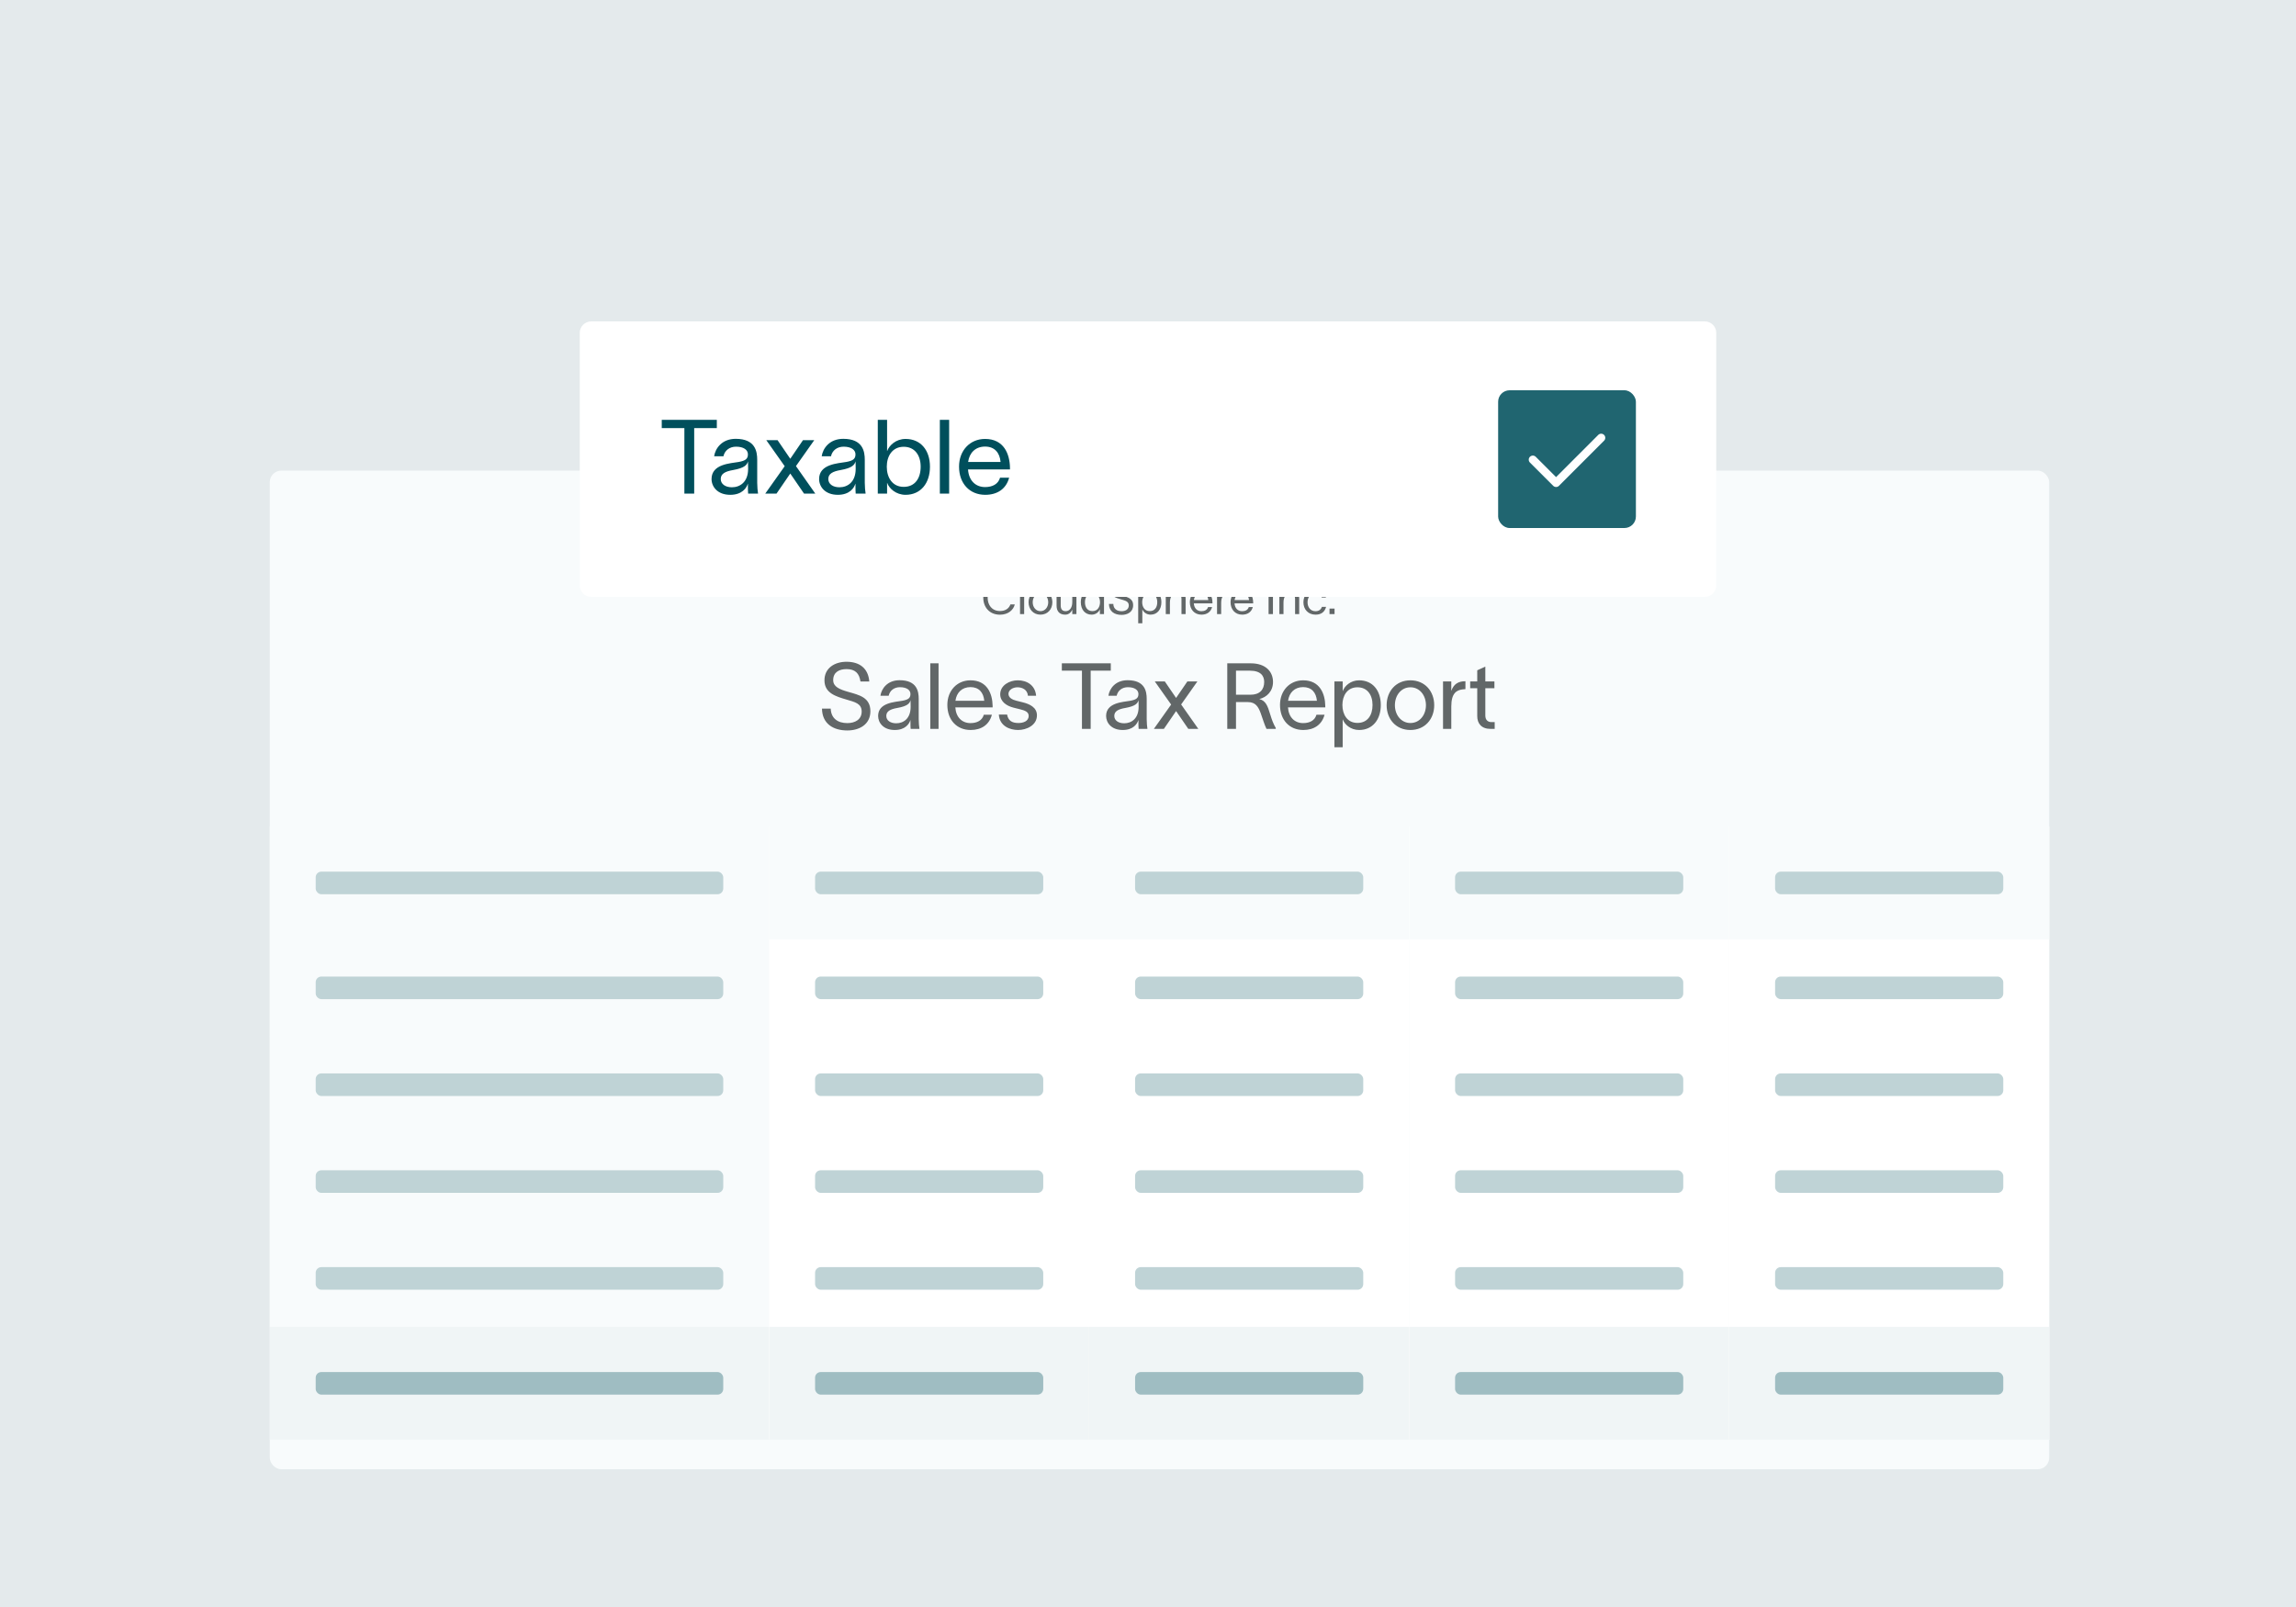 <svg width="400" height="280" viewBox="0 0 400 280" fill="none" xmlns="http://www.w3.org/2000/svg">
<rect width="400" height="280" fill="#E4EAEC"/>
<g filter="url(#filter0_dd_375_25106)">
<g clip-path="url(#clip0_375_25106)">
<rect x="47" y="76" width="310" height="174" rx="2" fill="#F8FBFC"/>
<path d="M176.792 99.312C176.568 100.248 175.672 101.104 174.216 101.104C172.336 101.104 171.304 99.752 171.304 98.144C171.304 96.536 172.336 95.184 174.216 95.184C175.648 95.184 176.432 95.952 176.784 96.968H176.024C175.712 96.248 175.184 95.824 174.216 95.824C172.792 95.824 172.064 96.904 172.064 98.144C172.064 99.384 172.784 100.464 174.216 100.464C175.192 100.464 175.8 99.976 176.032 99.312H176.792ZM177.707 95.288H178.427V101H177.707V95.288ZM181.266 101.096C180.01 101.096 179.194 100.152 179.194 98.936C179.194 97.72 180.01 96.768 181.266 96.768C182.522 96.768 183.338 97.72 183.338 98.936C183.338 100.152 182.522 101.096 181.266 101.096ZM179.914 98.936C179.914 99.784 180.458 100.488 181.266 100.488C182.074 100.488 182.618 99.784 182.618 98.936C182.618 98.08 182.074 97.376 181.266 97.376C180.458 97.376 179.914 98.08 179.914 98.936ZM184.074 99.544V96.864H184.794V99.472C184.794 100.2 185.106 100.488 185.666 100.488C186.274 100.488 186.81 99.976 186.81 98.896V96.864H187.53V101H186.81V100.224C186.594 100.696 186.21 101.096 185.57 101.096C184.482 101.096 184.074 100.384 184.074 99.544ZM190.183 96.768C190.935 96.768 191.455 97.272 191.607 97.704H191.615V95.288H192.335V101H191.615V100.176H191.607C191.455 100.6 190.935 101.096 190.183 101.096C189.015 101.096 188.295 100.2 188.295 98.92C188.295 97.64 189.015 96.768 190.183 96.768ZM189.015 98.92C189.015 99.816 189.455 100.48 190.327 100.48C191.223 100.48 191.639 99.736 191.639 98.92C191.639 98.112 191.223 97.376 190.327 97.376C189.479 97.376 189.015 98.024 189.015 98.92ZM193.956 99.232C193.988 100.088 194.572 100.496 195.404 100.496C196.076 100.496 196.652 100.184 196.652 99.488C196.652 98.784 196.06 98.664 195.34 98.448C194.396 98.168 193.436 97.888 193.412 96.808C193.388 95.704 194.3 95.152 195.332 95.152C196.476 95.152 197.228 95.728 197.316 96.872H196.548C196.444 96.152 196.084 95.792 195.332 95.792C194.7 95.792 194.172 96.056 194.172 96.752C194.172 97.336 194.732 97.56 195.484 97.776C196.436 98.048 197.412 98.256 197.412 99.464C197.412 100.632 196.428 101.136 195.404 101.136C194.156 101.136 193.212 100.536 193.196 99.232H193.956ZM200.445 96.768C201.613 96.768 202.333 97.64 202.333 98.92C202.333 100.2 201.613 101.096 200.445 101.096C199.693 101.096 199.173 100.6 199.021 100.176H199.013V102.6H198.293V96.864H199.013V97.704H199.021C199.173 97.272 199.693 96.768 200.445 96.768ZM198.989 98.92C198.989 99.736 199.405 100.48 200.301 100.48C201.173 100.48 201.613 99.816 201.613 98.92C201.613 98.024 201.149 97.376 200.301 97.376C199.405 97.376 198.989 98.112 198.989 98.92ZM203.098 101V95.288H203.818V97.64C204.034 97.168 204.418 96.768 205.058 96.768C206.146 96.768 206.554 97.48 206.554 98.32V101H205.834V98.392C205.834 97.664 205.522 97.376 204.962 97.376C204.354 97.376 203.818 97.888 203.818 98.968V101H203.098ZM211.167 99.768C210.935 100.648 210.239 101.096 209.319 101.096C208.095 101.096 207.287 100.208 207.287 98.912C207.287 97.664 208.135 96.768 209.303 96.768C210.759 96.768 211.215 97.936 211.231 99V99.128H207.983C208.039 99.992 208.567 100.496 209.303 100.496C209.855 100.496 210.319 100.28 210.463 99.768H211.167ZM207.991 98.552H210.503C210.439 97.832 210.039 97.36 209.303 97.36C208.559 97.36 208.087 97.84 207.991 98.552ZM212.748 96.864V97.696C212.956 97.088 213.356 96.848 213.98 96.848V97.536C213.948 97.536 213.82 97.544 213.716 97.56C213.236 97.632 212.748 97.848 212.748 99.048V101H212.028V96.864H212.748ZM218.261 99.768C218.029 100.648 217.333 101.096 216.413 101.096C215.189 101.096 214.381 100.208 214.381 98.912C214.381 97.664 215.229 96.768 216.397 96.768C217.853 96.768 218.309 97.936 218.325 99V99.128H215.077C215.133 99.992 215.661 100.496 216.397 100.496C216.949 100.496 217.413 100.28 217.557 99.768H218.261ZM215.085 98.552H217.597C217.533 97.832 217.133 97.36 216.397 97.36C215.653 97.36 215.181 97.84 215.085 98.552ZM221.006 95.288H221.766V101H221.006V95.288ZM222.887 101V96.864H223.607V97.64C223.823 97.168 224.207 96.768 224.847 96.768C225.935 96.768 226.343 97.48 226.343 98.32V101H225.623V98.392C225.623 97.664 225.311 97.376 224.751 97.376C224.143 97.376 223.607 97.888 223.607 98.968V101H222.887ZM231.028 99.736C230.796 100.6 230.196 101.096 229.196 101.096C227.908 101.096 227.076 100.184 227.076 98.936C227.076 97.688 227.908 96.768 229.196 96.768C230.252 96.768 230.82 97.352 230.996 98.104H230.276C230.124 97.728 229.844 97.36 229.172 97.36C228.332 97.36 227.796 98.048 227.796 98.936C227.796 99.816 228.332 100.496 229.172 100.496C229.772 100.496 230.116 100.224 230.3 99.736H231.028ZM231.621 100.04H232.501V101H231.621V100.04Z" fill="#3D4344" fill-opacity="0.8"/>
<path d="M144.724 117.464C144.788 119.176 145.956 119.992 147.62 119.992C148.964 119.992 150.116 119.368 150.116 117.976C150.116 116.568 148.932 116.328 147.492 115.896C145.604 115.336 143.684 114.776 143.636 112.616C143.588 110.408 145.412 109.304 147.476 109.304C149.764 109.304 151.268 110.456 151.444 112.744H149.908C149.7 111.304 148.98 110.584 147.476 110.584C146.212 110.584 145.156 111.112 145.156 112.504C145.156 113.672 146.276 114.12 147.78 114.552C149.684 115.096 151.636 115.512 151.636 117.928C151.636 120.264 149.668 121.272 147.62 121.272C145.124 121.272 143.236 120.072 143.204 117.464H144.724ZM153.383 115.224C153.559 114.024 154.567 112.52 156.727 112.52C159.767 112.52 160.055 114.488 160.055 115.768V119.32C160.055 119.944 160.119 120.6 160.183 121H158.647C158.615 120.6 158.615 120.264 158.615 119.8V119.48H158.599C158.407 120.12 157.719 121.192 155.879 121.192C153.895 121.192 152.983 119.928 152.983 118.744C152.983 116.408 155.927 116.328 157.175 116.104C158.263 115.912 158.615 115.608 158.615 114.92C158.615 114.232 157.959 113.736 156.775 113.736C155.767 113.736 155.015 114.328 154.823 115.224H153.383ZM154.407 118.744C154.407 119.528 155.127 120.024 156.135 120.024C157.399 120.024 158.647 119.208 158.647 117.16L158.631 116.008C158.471 116.552 158.119 117.032 156.327 117.352C155.127 117.56 154.407 117.912 154.407 118.744ZM162.071 109.576H163.511V121H162.071V109.576ZM172.803 118.536C172.339 120.296 170.947 121.192 169.107 121.192C166.659 121.192 165.043 119.416 165.043 116.824C165.043 114.328 166.739 112.536 169.075 112.536C171.987 112.536 172.899 114.872 172.931 117V117.256H166.435C166.547 118.984 167.603 119.992 169.075 119.992C170.179 119.992 171.107 119.56 171.395 118.536H172.803ZM166.451 116.104H171.475C171.347 114.664 170.547 113.72 169.075 113.72C167.587 113.72 166.643 114.68 166.451 116.104ZM179.084 115.224C178.988 114.152 178.092 113.752 177.26 113.752C176.476 113.752 175.692 114.2 175.692 114.904C175.692 115.544 176.332 115.912 177.052 116.088L178.14 116.36C179.388 116.664 180.652 117.256 180.652 118.632C180.652 120.392 178.812 121.192 177.372 121.192C175.98 121.192 174.156 120.552 174.012 118.504H175.452C175.644 119.56 176.3 119.976 177.42 119.976C178.236 119.976 179.212 119.688 179.212 118.728C179.212 118.024 178.524 117.784 177.74 117.592L176.588 117.304C175.356 117 174.252 116.248 174.252 114.968C174.252 113.416 175.852 112.536 177.308 112.536C178.924 112.536 180.348 113.4 180.508 115.224H179.084ZM184.99 110.856V109.576H193.518V110.856H190.014V121H188.494V110.856H184.99ZM193.102 115.224C193.278 114.024 194.286 112.52 196.446 112.52C199.486 112.52 199.774 114.488 199.774 115.768V119.32C199.774 119.944 199.838 120.6 199.902 121H198.366C198.334 120.6 198.334 120.264 198.334 119.8V119.48H198.318C198.126 120.12 197.438 121.192 195.598 121.192C193.614 121.192 192.702 119.928 192.702 118.744C192.702 116.408 195.646 116.328 196.894 116.104C197.982 115.912 198.334 115.608 198.334 114.92C198.334 114.232 197.678 113.736 196.494 113.736C195.486 113.736 194.734 114.328 194.542 115.224H193.102ZM194.126 118.744C194.126 119.528 194.846 120.024 195.854 120.024C197.118 120.024 198.366 119.208 198.366 117.16L198.35 116.008C198.19 116.552 197.838 117.032 196.046 117.352C194.846 117.56 194.126 117.912 194.126 118.744ZM201.022 121L204.03 116.76L201.182 112.728H202.926L204.894 115.608L206.862 112.728H208.606L205.774 116.744L208.766 121H207.022L204.894 117.896L202.766 121H201.022ZM213.81 121V109.576H217.906C220.514 109.576 221.778 111.032 221.778 112.824C221.778 114.456 220.674 115.496 219.394 115.8C220.498 116.088 220.834 116.952 221.266 118.392C221.586 119.448 221.826 120.088 222.258 120.84V121H220.642C220.258 120.216 219.97 119.16 219.634 118.264C219.234 117.192 218.77 116.328 217.394 116.328H215.33V121H213.81ZM215.33 115.048H217.842C219.458 115.048 220.242 114.168 220.242 112.824C220.242 111.8 219.682 110.856 217.746 110.856H215.33V115.048ZM230.756 118.536C230.292 120.296 228.9 121.192 227.06 121.192C224.612 121.192 222.996 119.416 222.996 116.824C222.996 114.328 224.692 112.536 227.028 112.536C229.94 112.536 230.852 114.872 230.884 117V117.256H224.388C224.5 118.984 225.556 119.992 227.028 119.992C228.132 119.992 229.06 119.56 229.348 118.536H230.756ZM224.404 116.104H229.428C229.3 114.664 228.5 113.72 227.028 113.72C225.54 113.72 224.596 114.68 224.404 116.104ZM236.781 112.536C239.117 112.536 240.557 114.28 240.557 116.84C240.557 119.4 239.117 121.192 236.781 121.192C235.277 121.192 234.237 120.2 233.933 119.352H233.917V124.2H232.477V112.728H233.917V114.408H233.933C234.237 113.544 235.277 112.536 236.781 112.536ZM233.869 116.84C233.869 118.472 234.701 119.96 236.493 119.96C238.237 119.96 239.117 118.632 239.117 116.84C239.117 115.048 238.189 113.752 236.493 113.752C234.701 113.752 233.869 115.224 233.869 116.84ZM245.719 121.192C243.207 121.192 241.575 119.304 241.575 116.872C241.575 114.44 243.207 112.536 245.719 112.536C248.231 112.536 249.863 114.44 249.863 116.872C249.863 119.304 248.231 121.192 245.719 121.192ZM243.015 116.872C243.015 118.568 244.103 119.976 245.719 119.976C247.335 119.976 248.423 118.568 248.423 116.872C248.423 115.16 247.335 113.752 245.719 113.752C244.103 113.752 243.015 115.16 243.015 116.872ZM252.839 112.728V114.392C253.255 113.176 254.055 112.696 255.303 112.696V114.072C255.239 114.072 254.983 114.088 254.775 114.12C253.815 114.264 252.839 114.696 252.839 117.096V121H251.399V112.728H252.839ZM258.768 118.68C258.768 119.416 259.184 119.816 259.824 119.816H260.4V121H259.68C258.08 121 257.36 120.056 257.36 118.776V113.912H256.128V112.728H257.36V110.792L258.768 110.152V112.728H260.352V113.912H258.768V118.68Z" fill="#3D4344" fill-opacity="0.8"/>
<rect width="87" height="19.681" transform="translate(47 138)" fill="#F8FBFC"/>
<rect x="55" y="145.873" width="71" height="3.936" rx="0.984" fill="#BFD3D6"/>
<g clip-path="url(#clip1_375_25106)">
<rect width="87" height="16.877" transform="translate(47 157.681)" fill="#F8FBFC"/>
<rect x="55" y="164.152" width="71" height="3.936" rx="0.984" fill="#BFD3D6"/>
<rect width="87" height="16.877" transform="translate(47 174.559)" fill="#F8FBFC"/>
<rect x="55" y="181.029" width="71" height="3.936" rx="0.984" fill="#BFD3D6"/>
<rect width="87" height="16.877" transform="translate(47 191.436)" fill="#F8FBFC"/>
<rect x="55" y="197.906" width="71" height="3.936" rx="0.984" fill="#BFD3D6"/>
<rect width="87" height="16.877" transform="translate(47 208.313)" fill="#F8FBFC"/>
<rect x="55" y="214.784" width="71" height="3.936" rx="0.984" fill="#BFD3D6"/>
<g clip-path="url(#clip2_375_25106)">
<rect width="87" height="19.681" transform="translate(47 225.19)" fill="#F0F5F6"/>
<rect x="55" y="233.063" width="71" height="3.936" rx="0.984" fill="#9FBDC2"/>
</g>
</g>
<rect width="55.75" height="106.872" transform="translate(134 138)" fill="white"/>
<rect width="55.75" height="19.681" transform="translate(134 138)" fill="#F8FBFC"/>
<rect x="142" y="145.873" width="39.75" height="3.936" rx="0.984" fill="#BFD3D6"/>
<g clip-path="url(#clip3_375_25106)">
<rect x="142" y="164.152" width="39.75" height="3.936" rx="0.984" fill="#BFD3D6"/>
<rect x="142" y="181.029" width="39.75" height="3.936" rx="0.984" fill="#BFD3D6"/>
<rect x="142" y="197.906" width="39.75" height="3.936" rx="0.984" fill="#BFD3D6"/>
<rect x="142" y="214.784" width="39.75" height="3.936" rx="0.984" fill="#BFD3D6"/>
<rect width="55.75" height="19.681" transform="translate(134 225.19)" fill="#F0F5F6"/>
<rect x="142" y="233.063" width="39.75" height="3.936" rx="0.984" fill="#9FBDC2"/>
</g>
<rect width="55.75" height="106.872" transform="translate(189.75 138)" fill="white"/>
<rect width="55.75" height="19.681" transform="translate(189.75 138)" fill="#F8FBFC"/>
<rect x="197.75" y="145.873" width="39.75" height="3.936" rx="0.984" fill="#BFD3D6"/>
<g clip-path="url(#clip4_375_25106)">
<rect x="197.75" y="164.152" width="39.75" height="3.936" rx="0.984" fill="#BFD3D6"/>
<rect x="197.75" y="181.029" width="39.75" height="3.936" rx="0.984" fill="#BFD3D6"/>
<rect x="197.75" y="197.906" width="39.75" height="3.936" rx="0.984" fill="#BFD3D6"/>
<rect x="197.75" y="214.784" width="39.75" height="3.936" rx="0.984" fill="#BFD3D6"/>
<rect width="55.75" height="19.681" transform="translate(189.75 225.19)" fill="#F0F5F6"/>
<rect x="197.75" y="233.063" width="39.75" height="3.936" rx="0.984" fill="#9FBDC2"/>
</g>
<rect width="55.75" height="106.872" transform="translate(245.5 138)" fill="white"/>
<rect width="55.75" height="19.681" transform="translate(245.5 138)" fill="#F8FBFC"/>
<rect x="253.5" y="145.873" width="39.75" height="3.936" rx="0.984" fill="#BFD3D6"/>
<g clip-path="url(#clip5_375_25106)">
<rect x="253.5" y="164.152" width="39.75" height="3.936" rx="0.984" fill="#BFD3D6"/>
<rect x="253.5" y="181.029" width="39.75" height="3.936" rx="0.984" fill="#BFD3D6"/>
<rect x="253.5" y="197.906" width="39.75" height="3.936" rx="0.984" fill="#BFD3D6"/>
<rect x="253.5" y="214.784" width="39.75" height="3.936" rx="0.984" fill="#BFD3D6"/>
<rect width="55.75" height="19.681" transform="translate(245.5 225.19)" fill="#F0F5F6"/>
<rect x="253.5" y="233.063" width="39.75" height="3.936" rx="0.984" fill="#9FBDC2"/>
</g>
<rect width="55.75" height="106.872" transform="translate(301.25 138)" fill="white"/>
<rect width="55.75" height="19.681" transform="translate(301.25 138)" fill="#F8FBFC"/>
<rect x="309.25" y="145.873" width="39.75" height="3.936" rx="0.984" fill="#BFD3D6"/>
<g clip-path="url(#clip6_375_25106)">
<rect x="309.25" y="164.152" width="39.75" height="3.936" rx="0.984" fill="#BFD3D6"/>
<rect x="309.25" y="181.029" width="39.75" height="3.936" rx="0.984" fill="#BFD3D6"/>
<rect x="309.25" y="197.906" width="39.75" height="3.936" rx="0.984" fill="#BFD3D6"/>
<rect x="309.25" y="214.784" width="39.75" height="3.936" rx="0.984" fill="#BFD3D6"/>
<rect width="55.75" height="19.681" transform="translate(301.25 225.19)" fill="#F0F5F6"/>
<rect x="309.25" y="233.063" width="39.75" height="3.936" rx="0.984" fill="#9FBDC2"/>
</g>
</g>
</g>
<g filter="url(#filter1_dd_375_25106)">
<path d="M101 30C101 28.895 101.895 28 103 28H297C298.105 28 299 28.895 299 30V74C299 75.105 298.105 76 297 76H103C101.895 76 101 75.105 101 74V30Z" fill="white"/>
<path d="M115.288 46.588V45.148H124.882V46.588H120.94V58H119.23V46.588H115.288ZM124.413 51.502C124.611 50.152 125.745 48.46 128.175 48.46C131.595 48.46 131.919 50.674 131.919 52.114V56.11C131.919 56.812 131.991 57.55 132.063 58H130.335C130.299 57.55 130.299 57.172 130.299 56.65V56.29H130.281C130.065 57.01 129.291 58.216 127.221 58.216C124.989 58.216 123.963 56.794 123.963 55.462C123.963 52.834 127.275 52.744 128.679 52.492C129.903 52.276 130.299 51.934 130.299 51.16C130.299 50.386 129.561 49.828 128.229 49.828C127.095 49.828 126.249 50.494 126.033 51.502H124.413ZM125.565 55.462C125.565 56.344 126.375 56.902 127.509 56.902C128.931 56.902 130.335 55.984 130.335 53.68L130.317 52.384C130.137 52.996 129.741 53.536 127.725 53.896C126.375 54.13 125.565 54.526 125.565 55.462ZM133.323 58L136.707 53.23L133.503 48.694H135.465L137.679 51.934L139.893 48.694H141.855L138.669 53.212L142.035 58H140.073L137.679 54.508L135.285 58H133.323ZM143.152 51.502C143.35 50.152 144.484 48.46 146.914 48.46C150.334 48.46 150.658 50.674 150.658 52.114V56.11C150.658 56.812 150.73 57.55 150.802 58H149.074C149.038 57.55 149.038 57.172 149.038 56.65V56.29H149.02C148.804 57.01 148.03 58.216 145.96 58.216C143.728 58.216 142.702 56.794 142.702 55.462C142.702 52.834 146.014 52.744 147.418 52.492C148.642 52.276 149.038 51.934 149.038 51.16C149.038 50.386 148.3 49.828 146.968 49.828C145.834 49.828 144.988 50.494 144.772 51.502H143.152ZM144.304 55.462C144.304 56.344 145.114 56.902 146.248 56.902C147.67 56.902 149.074 55.984 149.074 53.68L149.056 52.384C148.876 52.996 148.48 53.536 146.464 53.896C145.114 54.13 144.304 54.526 144.304 55.462ZM157.767 48.478C160.395 48.478 162.015 50.44 162.015 53.32C162.015 56.2 160.395 58.216 157.767 58.216C156.075 58.216 154.905 57.1 154.563 56.146H154.545V58H152.925V45.148H154.545V50.584H154.563C154.905 49.612 156.075 48.478 157.767 48.478ZM154.491 53.32C154.491 55.156 155.427 56.83 157.443 56.83C159.405 56.83 160.395 55.336 160.395 53.32C160.395 51.304 159.351 49.846 157.443 49.846C155.427 49.846 154.491 51.502 154.491 53.32ZM163.736 45.148H165.356V58H163.736V45.148ZM175.81 55.228C175.288 57.208 173.722 58.216 171.652 58.216C168.898 58.216 167.08 56.218 167.08 53.302C167.08 50.494 168.988 48.478 171.616 48.478C174.892 48.478 175.918 51.106 175.954 53.5V53.788H168.646C168.772 55.732 169.96 56.866 171.616 56.866C172.858 56.866 173.902 56.38 174.226 55.228H175.81ZM168.664 52.492H174.316C174.172 50.872 173.272 49.81 171.616 49.81C169.942 49.81 168.88 50.89 168.664 52.492Z" fill="#004F5C"/>
<rect x="261" y="40" width="24" height="24" rx="2" fill="#206570"/>
<path d="M279.456 47.776C279.735 48.056 279.735 48.508 279.456 48.785L271.6 56.644C271.321 56.923 270.868 56.923 270.591 56.644L266.542 52.597C266.262 52.317 266.262 51.865 266.542 51.588C266.822 51.311 267.274 51.308 267.551 51.588L271.091 55.129L278.444 47.776C278.724 47.497 279.176 47.497 279.453 47.776H279.456Z" fill="white"/>
</g>
<defs>
<filter id="filter0_dd_375_25106" x="41" y="74" width="322" height="186" filterUnits="userSpaceOnUse" color-interpolation-filters="sRGB">
<feFlood flood-opacity="0" result="BackgroundImageFix"/>
<feColorMatrix in="SourceAlpha" type="matrix" values="0 0 0 0 0 0 0 0 0 0 0 0 0 0 0 0 0 0 127 0" result="hardAlpha"/>
<feMorphology radius="2" operator="erode" in="SourceAlpha" result="effect1_dropShadow_375_25106"/>
<feOffset dy="2"/>
<feGaussianBlur stdDeviation="2"/>
<feComposite in2="hardAlpha" operator="out"/>
<feColorMatrix type="matrix" values="0 0 0 0 0.059 0 0 0 0 0.216 0 0 0 0 0.243 0 0 0 0.06 0"/>
<feBlend mode="normal" in2="BackgroundImageFix" result="effect1_dropShadow_375_25106"/>
<feColorMatrix in="SourceAlpha" type="matrix" values="0 0 0 0 0 0 0 0 0 0 0 0 0 0 0 0 0 0 127 0" result="hardAlpha"/>
<feMorphology radius="2" operator="erode" in="SourceAlpha" result="effect2_dropShadow_375_25106"/>
<feOffset dy="4"/>
<feGaussianBlur stdDeviation="4"/>
<feComposite in2="hardAlpha" operator="out"/>
<feColorMatrix type="matrix" values="0 0 0 0 0.059 0 0 0 0 0.216 0 0 0 0 0.243 0 0 0 0.1 0"/>
<feBlend mode="normal" in2="effect1_dropShadow_375_25106" result="effect2_dropShadow_375_25106"/>
<feBlend mode="normal" in="SourceGraphic" in2="effect2_dropShadow_375_25106" result="shape"/>
</filter>
<filter id="filter1_dd_375_25106" x="81" y="28" width="238" height="88" filterUnits="userSpaceOnUse" color-interpolation-filters="sRGB">
<feFlood flood-opacity="0" result="BackgroundImageFix"/>
<feColorMatrix in="SourceAlpha" type="matrix" values="0 0 0 0 0 0 0 0 0 0 0 0 0 0 0 0 0 0 127 0" result="hardAlpha"/>
<feMorphology radius="4" operator="erode" in="SourceAlpha" result="effect1_dropShadow_375_25106"/>
<feOffset dy="8"/>
<feGaussianBlur stdDeviation="4"/>
<feComposite in2="hardAlpha" operator="out"/>
<feColorMatrix type="matrix" values="0 0 0 0 0.059 0 0 0 0 0.216 0 0 0 0 0.243 0 0 0 0.03 0"/>
<feBlend mode="normal" in2="BackgroundImageFix" result="effect1_dropShadow_375_25106"/>
<feColorMatrix in="SourceAlpha" type="matrix" values="0 0 0 0 0 0 0 0 0 0 0 0 0 0 0 0 0 0 127 0" result="hardAlpha"/>
<feMorphology radius="4" operator="erode" in="SourceAlpha" result="effect2_dropShadow_375_25106"/>
<feOffset dy="20"/>
<feGaussianBlur stdDeviation="12"/>
<feComposite in2="hardAlpha" operator="out"/>
<feColorMatrix type="matrix" values="0 0 0 0 0.059 0 0 0 0 0.216 0 0 0 0 0.243 0 0 0 0.08 0"/>
<feBlend mode="normal" in2="effect1_dropShadow_375_25106" result="effect2_dropShadow_375_25106"/>
<feBlend mode="normal" in="SourceGraphic" in2="effect2_dropShadow_375_25106" result="shape"/>
</filter>
<clipPath id="clip0_375_25106">
<rect x="47" y="76" width="310" height="174" rx="2" fill="white"/>
</clipPath>
<clipPath id="clip1_375_25106">
<rect width="87" height="87.19" fill="white" transform="translate(47 157.681)"/>
</clipPath>
<clipPath id="clip2_375_25106">
<rect width="87" height="19.681" fill="white" transform="translate(47 225.19)"/>
</clipPath>
<clipPath id="clip3_375_25106">
<rect width="55.75" height="87.19" fill="white" transform="translate(134 157.681)"/>
</clipPath>
<clipPath id="clip4_375_25106">
<rect width="55.75" height="87.19" fill="white" transform="translate(189.75 157.681)"/>
</clipPath>
<clipPath id="clip5_375_25106">
<rect width="55.75" height="87.19" fill="white" transform="translate(245.5 157.681)"/>
</clipPath>
<clipPath id="clip6_375_25106">
<rect width="55.75" height="87.19" fill="white" transform="translate(301.25 157.681)"/>
</clipPath>
</defs>
</svg>
